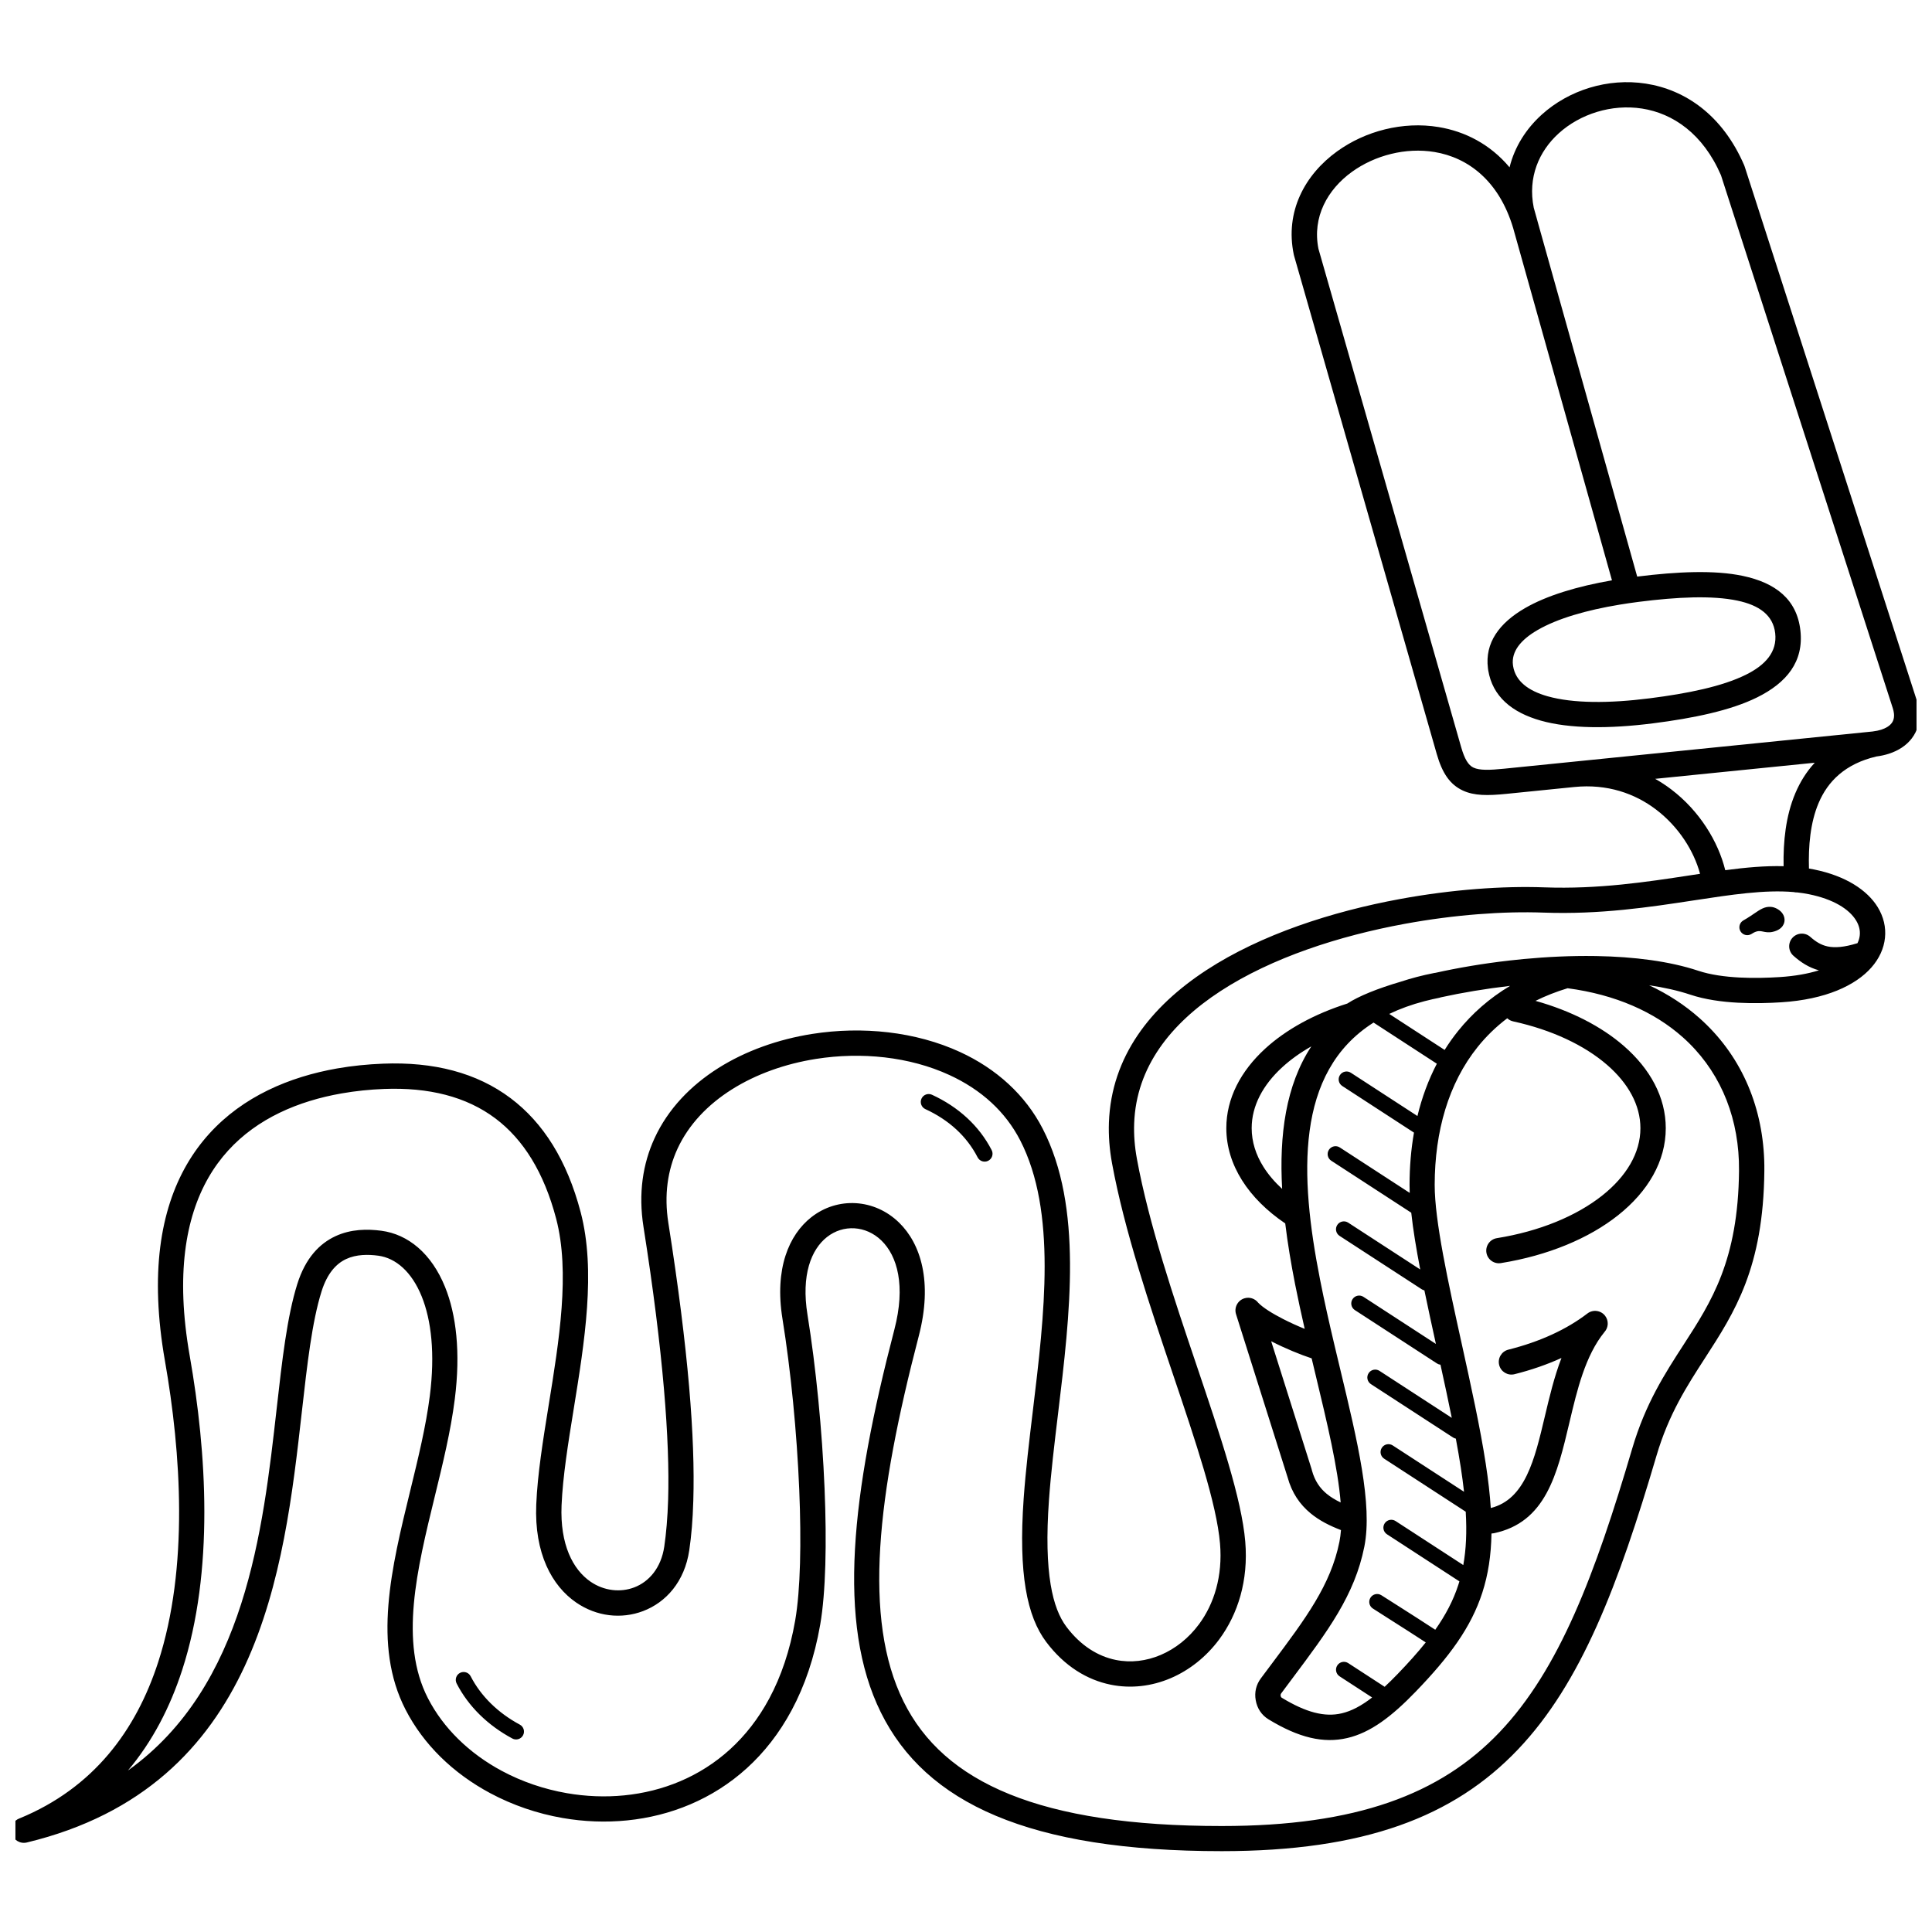 <?xml version="1.0" encoding="UTF-8"?>
<!-- Uploaded to: SVG Repo, www.svgrepo.com, Generator: SVG Repo Mixer Tools -->
<svg width="800px" height="800px" version="1.1" viewBox="144 144 512 512" xmlns="http://www.w3.org/2000/svg">
 <defs>
  <clipPath id="a">
   <path d="m148.09 165h503.81v470h-503.81z"/>
  </clipPath>
 </defs>
 <g clip-path="url(#a)">
  <path d="m551.43 202.52c0.016 0.055 0.031 0.105 0.043 0.16l26.402 94.125c10.688-1.336 20.504-1.766 27.98-0.188 8.637 1.824 14.344 6.176 15.27 14.469 0.922 8.234-3.606 13.852-11.516 17.754-6.981 3.441-16.746 5.484-27.59 6.859-11.57 1.465-22.035 1.438-29.707-0.73-7.684-2.172-12.773-6.426-13.918-13.332-0.02-0.109-0.043-0.289-0.074-0.539-0.852-6.723 2.981-11.977 9.809-15.93 5.805-3.363 13.922-5.793 23.059-7.375l-26.168-93.301-0.016-0.051c-3.762-12.594-12.012-18.695-20.832-20.156-3.824-0.633-7.769-0.414-11.523 0.508-3.773 0.926-7.328 2.555-10.359 4.742-6.5 4.691-10.566 12-8.887 20.398l37.816 132.05c0.91 3.176 1.898 4.801 3.266 5.441 1.633 0.766 4.289 0.676 8.125 0.289l97.75-9.871v-0.008c0.805-0.098 1.535-0.25 2.176-0.453 1.234-0.398 2.207-0.992 2.785-1.758 0.492-0.648 0.719-1.516 0.59-2.59-0.051-0.441-0.152-0.895-0.301-1.355l-45.531-141.23c-4.758-11.012-12.727-16.406-20.918-17.676-4.027-0.625-8.121-0.273-11.93 0.883-3.805 1.156-7.309 3.106-10.152 5.684-5.254 4.758-8.242 11.711-6.617 19.711l0.957 3.414 0.016 0.055zm-39.27 210.18 14.684 9.543c1.09-1.742 2.273-3.418 3.562-5.019 3.75-4.668 8.332-8.703 13.785-11.961-6.473 0.754-12.703 1.801-18.297 3.027-0.168 0.062-0.344 0.113-0.523 0.148-0.582 0.113-1.156 0.234-1.719 0.363-0.715 0.168-1.414 0.34-2.102 0.512-3.473 0.902-6.59 2.043-9.383 3.387zm12.602 13.184-16.754-10.891c-20.859 13.215-19.594 40.613-14.184 68.086 1.164 5.91 2.469 11.652 3.785 17.227 0.051 0.16 0.09 0.324 0.117 0.492 0.496 2.094 0.992 4.164 1.484 6.215 4.508 18.777 8.574 35.711 6.356 46.859-2.562 12.871-9.676 22.367-19.047 34.887-0.758 1.016-1.527 2.039-2.973 3.984-0.078 0.105-0.129 0.207-0.152 0.309-0.027 0.113-0.027 0.23-0.008 0.355 0.027 0.145 0.07 0.266 0.133 0.363 0.035 0.051 0.09 0.102 0.164 0.145 6.426 3.906 11.367 5.184 15.871 4.137 2.648-0.613 5.277-2.035 8.074-4.203l-8.617-5.602c-0.969-0.629-1.246-1.926-0.613-2.894 0.629-0.969 1.926-1.246 2.894-0.613l9.656 6.277c1.117-1.035 2.269-2.172 3.461-3.41 2.82-2.926 5.293-5.676 7.43-8.352-3.035-1.984-6.176-3.984-9.473-6.078-0.281-0.18-0.594-0.379-4.531-2.894-0.973-0.621-1.262-1.914-0.641-2.887 0.621-0.973 1.914-1.262 2.887-0.641 0.832 0.531 1.863 1.184 4.531 2.879 3.312 2.109 6.465 4.113 9.746 6.266 2.754-3.91 4.773-7.762 6.113-11.891 0.102-0.309 0.195-0.617 0.289-0.93l-19.195-12.477c-0.969-0.629-1.246-1.926-0.613-2.894 0.629-0.969 1.926-1.246 2.894-0.613l17.941 11.66c0.758-4.184 0.961-8.801 0.645-14.137l-21.617-14.051c-0.969-0.629-1.246-1.926-0.613-2.894 0.629-0.969 1.926-1.246 2.894-0.613l18.887 12.277c-0.223-2.031-0.508-4.164-0.852-6.406-0.375-2.449-0.824-5.019-1.32-7.68-0.254-0.051-0.504-0.148-0.734-0.297l-21.77-14.148c-0.969-0.629-1.246-1.926-0.613-2.894 0.629-0.969 1.926-1.246 2.894-0.613l19.148 12.449c-0.922-4.57-1.949-9.32-2.996-14.086-0.32-0.031-0.633-0.141-0.922-0.328l-21.77-14.148c-0.969-0.629-1.246-1.926-0.613-2.894 0.629-0.969 1.926-1.246 2.894-0.613l19.199 12.48c-1.059-4.816-2.106-9.594-3.051-14.195-0.246-0.051-0.484-0.148-0.707-0.293l-21.77-14.148c-0.969-0.629-1.246-1.926-0.613-2.894 0.629-0.969 1.926-1.246 2.894-0.613l19.09 12.41c-1.047-5.453-1.895-10.551-2.379-15.043l-21.203-13.781c-0.969-0.629-1.246-1.926-0.613-2.894 0.629-0.969 1.926-1.246 2.894-0.613l18.516 12.035c-0.031-0.738-0.047-1.453-0.043-2.141 0.008-4.766 0.391-9.391 1.172-13.832l-19.004-12.355c-0.969-0.629-1.246-1.926-0.613-2.894 0.629-0.969 1.926-1.246 2.894-0.613l17.641 11.465c1.188-4.91 2.894-9.551 5.137-13.848zm-135.53 12.043c-1.051-0.484-1.508-1.73-1.023-2.781 0.484-1.051 1.73-1.508 2.781-1.023 3.422 1.574 6.578 3.621 9.32 6.16 2.602 2.406 4.809 5.238 6.492 8.508 0.531 1.027 0.125 2.289-0.902 2.82s-2.289 0.125-2.82-0.902c-1.461-2.84-3.367-5.285-5.606-7.359-2.391-2.211-5.18-4.016-8.238-5.422zm-124.22 152.21c-0.523-1.027-0.117-2.289 0.91-2.812 1.027-0.523 2.289-0.117 2.812 0.91 1.363 2.656 3.176 5.059 5.32 7.176 2.25 2.215 4.856 4.106 7.699 5.629 1.02 0.543 1.406 1.809 0.859 2.828-0.543 1.02-1.809 1.406-2.828 0.859-3.203-1.715-6.141-3.844-8.668-6.336-2.449-2.414-4.527-5.18-6.109-8.258zm341.86-202.72c0.734-0.449 1.375-0.887 1.93-1.266 1.746-1.188 2.887-1.965 4.578-1.816 0.965 0.086 2.109 0.684 2.766 1.449 0.363 0.426 0.629 0.93 0.734 1.488 0.133 0.703 0.02 1.414-0.441 2.09-0.469 0.688-1.293 1.27-2.613 1.578-1.086 0.254-1.863 0.094-2.691-0.078-0.598-0.125-1.254-0.262-2.316 0.266-0.234 0.141-0.48 0.285-0.738 0.43-0.957 0.543-2.18 0.254-2.789-0.68-0.629-0.969-0.355-2.266 0.613-2.894 0.336-0.219 0.656-0.406 0.961-0.57zm6.148 1.086h-0.039 0.039zm-8.539-85.324c-6.762-1.43-16.008-0.973-26.176 0.316-1.66 0.211-3.363 0.457-5.102 0.746-8.766 1.449-16.457 3.672-21.727 6.723-4.445 2.574-6.984 5.68-6.527 9.293 0.004 0.027 0.02 0.129 0.047 0.305 0.652 3.949 4 6.504 9.113 7.953 6.785 1.918 16.34 1.906 27.059 0.547 10.168-1.289 19.234-3.152 25.465-6.227 5.301-2.613 8.363-6.129 7.816-11.008-0.539-4.82-4.277-7.441-9.969-8.645zm-455.27 322.7c19.621-8.078 30.832-23.32 36.695-41.348 8.141-25.035 6.09-55.492 1.789-79.988-0.996-5.684-1.574-11.027-1.77-16.051-0.785-20.113 4.688-34.312 13.574-44.094 8.895-9.785 21.105-15.012 33.848-17.25 3.988-0.699 8.086-1.105 12.184-1.266 13.367-0.523 24.773 2.367 33.801 9.16 8.613 6.481 14.922 16.406 18.547 30.191 4.09 15.555 1.035 34.402-1.832 52.105-1.48 9.125-2.906 17.934-3.227 25.605-0.434 10.406 3.016 17.004 7.672 20.211 1.789 1.23 3.769 1.961 5.773 2.207 1.984 0.246 3.973 0.012 5.797-0.68 3.922-1.488 7.137-5.152 7.977-10.816 0.254-1.727 0.473-3.625 0.645-5.711 0.184-2.203 0.309-4.449 0.379-6.734 0.234-7.801-0.086-17.488-1.117-29.445-1.043-12.062-2.793-26.234-5.414-42.852-1.398-8.852-0.184-16.715 2.938-23.492 3.543-7.695 9.523-13.93 16.91-18.59 7.242-4.566 15.863-7.617 24.855-9.039 13.277-2.094 27.426-0.625 39.191 4.793 4.734 2.18 9.102 5.012 12.898 8.527 3.606 3.34 6.668 7.262 9 11.793 10.684 20.73 7.266 49.051 4.074 75.512-0.957 7.938-1.895 15.703-2.41 22.914-0.688 9.621-0.465 16.871 0.445 22.375 0.859 5.176 2.312 8.711 4.184 11.199 3.769 5.016 8.359 7.824 13.066 8.781 3.996 0.812 8.121 0.301 11.926-1.32 3.875-1.652 7.418-4.449 10.164-8.168 3.977-5.383 6.277-12.711 5.547-21.336-0.895-10.57-6.426-26.961-12.516-45-6.137-18.18-12.832-38.008-16.094-55.746-0.695-3.777-0.957-7.394-0.832-10.859 0.637-17.441 10.996-30.691 25.895-40.41 14.434-9.414 33.176-15.488 51.258-18.812 13.836-2.543 27.328-3.484 38.215-3.086 14.34 0.523 27.18-1.438 38.566-3.176 0.918-0.141 1.824-0.277 2.723-0.414-1.625-6.039-5.652-12.465-11.664-17.031-5.594-4.25-12.93-6.856-21.66-5.973h-0.012l-17.945 1.812c-4.961 0.5-8.574 0.535-11.613-0.891-3.305-1.551-5.391-4.441-6.887-9.668l-37.832-132.12h0.004c-0.023-0.078-0.043-0.156-0.059-0.234-2.379-11.383 2.93-21.18 11.504-27.367 3.731-2.691 8.082-4.691 12.668-5.816 4.606-1.133 9.465-1.395 14.199-0.613 6.984 1.152 13.66 4.531 18.812 10.676 1.348-5.473 4.406-10.234 8.527-13.965 3.578-3.242 7.961-5.688 12.699-7.129 4.738-1.438 9.852-1.875 14.895-1.09 10.328 1.602 20.297 8.234 26.09 21.707l-0.008 0.004c0.043 0.098 0.078 0.195 0.113 0.297l45.605 141.46c0.297 0.922 0.492 1.797 0.59 2.613 0.348 2.918-0.379 5.406-1.902 7.418-1.438 1.898-3.551 3.273-6.09 4.09-1.055 0.34-2.164 0.582-3.309 0.727-8.293 1.949-12.887 6.617-15.301 12.312-2.231 5.254-2.734 11.48-2.566 17.383 0.434 0.074 0.867 0.152 1.301 0.238 8.473 1.707 14.152 5.5 16.91 9.977 1.578 2.57 2.227 5.363 1.934 8.164-0.289 2.758-1.484 5.445-3.598 7.844-4.168 4.742-12.121 8.48-23.887 9.223-3.203 0.203-7.258 0.336-11.461 0.113-4.289-0.227-8.73-0.832-12.613-2.125-3.309-1.102-7-1.922-10.941-2.5 5.035 2.356 9.484 5.281 13.324 8.688 10.727 9.52 16.629 22.707 17.172 37.641 0.035 0.922 0.047 1.883 0.035 2.875-0.25 25.676-7.848 37.418-15.766 49.66-4.723 7.301-9.57 14.793-12.805 25.773-10.082 34.238-19.93 60.25-36.742 77.906-17 17.852-40.766 26.922-78.457 26.926-51.094 0.004-78.492-12.742-90.363-36.766-11.703-23.676-7.777-57.898 3.582-101.46 3.039-11.656 0.781-19.504-3.426-23.594-2.062-2.004-4.602-3.09-7.164-3.242-2.539-0.152-5.113 0.617-7.273 2.316-4.188 3.297-6.859 10.078-5.168 20.562 2.246 13.91 3.891 30.707 4.531 46.07 0.598 14.387 0.32 27.57-1.152 36.062-1.516 8.727-4.121 16.258-7.559 22.68-6.574 12.277-16.137 20.406-26.891 24.977-10.711 4.555-22.574 5.559-33.809 3.609-6.738-1.168-13.27-3.41-19.211-6.59-4.863-2.606-9.32-5.832-13.16-9.617-3.719-3.668-6.875-7.867-9.277-12.543-8.75-17.027-3.742-37.527 1.266-58.023 2.078-8.508 4.156-17.016 5.18-25.078 1.426-11.242 0.398-20.074-2.156-26.387-2.633-6.504-6.856-10.16-11.512-10.781-2.676-0.355-5.781-0.375-8.492 0.883-2.621 1.215-5.019 3.758-6.539 8.609-2.527 8.07-3.789 19.258-5.203 31.785-4.773 42.316-11.203 99.344-72.887 114.23-1.797 0.434-3.606-0.668-4.039-2.465-0.406-1.688 0.539-3.383 2.141-3.945zm433.43-275.48c1.5 0.848 2.926 1.789 4.269 2.812 7.488 5.688 12.441 13.82 14.301 21.398 5.461-0.723 10.59-1.191 15.461-1.059-0.117-6.453 0.547-13.297 3.117-19.352 1.25-2.945 2.926-5.68 5.144-8.07zm37.695 30.105c-0.34 0.016-0.672-0.02-0.984-0.098-7.664-0.668-16.531 0.688-26.539 2.215-11.629 1.773-24.742 3.777-39.801 3.227-10.445-0.383-23.422 0.527-36.773 2.984-17.316 3.184-35.191 8.949-48.82 17.84-13.16 8.586-22.309 20.105-22.852 35.031-0.109 2.988 0.121 6.125 0.727 9.418 3.172 17.258 9.789 36.855 15.855 54.828 6.234 18.469 11.898 35.25 12.855 46.574 0.875 10.348-1.969 19.25-6.859 25.875-3.465 4.691-7.965 8.234-12.918 10.344-5.023 2.141-10.516 2.809-15.891 1.715-6.234-1.27-12.246-4.894-17.082-11.328-2.488-3.312-4.391-7.797-5.441-14.137-1-6.012-1.25-13.773-0.527-23.922 0.531-7.449 1.473-15.254 2.434-23.227 3.074-25.488 6.367-52.773-3.363-71.656-1.98-3.84-4.559-7.152-7.586-9.953-3.234-2.992-7.019-5.438-11.168-7.344-10.555-4.859-23.324-6.168-35.359-4.269-8.098 1.277-15.84 4.012-22.312 8.094-6.324 3.988-11.418 9.27-14.395 15.727-2.59 5.629-3.59 12.203-2.414 19.664 2.684 17.008 4.457 31.309 5.496 43.297 1.047 12.094 1.363 22.047 1.117 30.207-0.078 2.676-0.207 5.035-0.379 7.102-0.18 2.184-0.414 4.227-0.695 6.129-1.234 8.34-6.184 13.816-12.254 16.117-2.848 1.078-5.926 1.449-8.973 1.074-3.027-0.371-6.035-1.484-8.762-3.363-6.363-4.383-11.102-12.938-10.559-25.98 0.34-8.078 1.797-17.074 3.305-26.395 2.758-17.023 5.699-35.152 1.965-49.348-3.227-12.266-8.695-20.984-16.082-26.543-7.731-5.816-17.711-8.281-29.547-7.82-3.711 0.145-7.492 0.523-11.266 1.188-11.414 2.004-22.277 6.602-30.043 15.152-7.773 8.555-12.551 21.191-11.844 39.344 0.18 4.629 0.73 9.664 1.691 15.133 4.445 25.32 6.527 56.91-2.027 83.215-3.188 9.797-7.836 18.855-14.359 26.586 31.102-22.234 35.766-63.547 39.41-95.859 1.453-12.875 2.75-24.375 5.465-33.043 2.184-6.965 5.938-10.758 10.133-12.703 4.109-1.906 8.48-1.922 12.164-1.434 7.059 0.941 13.262 5.996 16.867 14.898 2.949 7.285 4.16 17.266 2.578 29.746-1.074 8.473-3.191 17.145-5.312 25.812-4.715 19.297-9.426 38.59-1.816 53.406 2.055 4 4.781 7.625 8.02 10.812 3.391 3.344 7.324 6.191 11.613 8.488 5.289 2.832 11.137 4.832 17.191 5.883 10.035 1.742 20.582 0.863 30.055-3.164 9.43-4.008 17.824-11.152 23.609-21.957 3.098-5.785 5.461-12.645 6.852-20.656 1.398-8.055 1.652-20.742 1.074-34.672-0.629-15.109-2.242-31.621-4.449-45.285-2.144-13.27 1.723-22.234 7.633-26.887 3.488-2.746 7.672-3.981 11.816-3.734 4.121 0.246 8.18 1.965 11.438 5.133 5.75 5.586 8.984 15.707 5.238 30.078-10.973 42.078-14.895 74.879-4.055 96.812 10.672 21.59 36.211 33.043 84.355 33.039 35.633 0 57.91-8.375 73.602-24.852 15.875-16.672 25.359-41.875 35.168-75.176 3.504-11.902 8.625-19.816 13.617-27.531 7.379-11.406 14.457-22.348 14.688-46.062 0.008-0.84-0.004-1.703-0.035-2.586-0.477-13.086-5.602-24.602-14.914-32.867-7.496-6.652-17.734-11.254-30.48-12.949-3.043 0.922-5.875 2.043-8.504 3.344 9.375 2.625 17.441 6.769 23.387 11.934 7.016 6.094 11.133 13.613 11.133 21.816 0 8.785-4.715 16.777-12.645 23.074-7.723 6.133-18.586 10.668-31.055 12.676-1.824 0.289-3.543-0.957-3.832-2.781-0.289-1.824 0.957-3.543 2.781-3.832 11.312-1.82 21.074-5.867 27.934-11.312 6.332-5.027 10.098-11.215 10.098-17.824 0-6.152-3.254-11.934-8.797-16.75-6.035-5.246-14.715-9.324-24.914-11.559-0.613-0.133-1.152-0.426-1.582-0.824-2.973 2.246-5.582 4.789-7.832 7.594-7.727 9.621-11.375 22.371-11.395 36.535-0.012 9.543 3.562 25.781 7.199 42.281 2.422 10.992 4.867 22.102 6.34 31.68 0.648 4.223 1.094 8.098 1.328 11.695 9.121-2.285 11.621-12.848 14.309-24.207 1.23-5.199 2.496-10.547 4.422-15.555-3.84 1.742-8.016 3.195-12.445 4.301-1.797 0.449-3.617-0.645-4.066-2.441-0.449-1.797 0.645-3.617 2.441-4.066 4.176-1.047 8.055-2.394 11.559-4.004 3.5-1.605 6.656-3.484 9.391-5.582 1.473-1.125 3.574-0.84 4.695 0.629 0.996 1.305 0.887 3.113-0.18 4.285-5.098 6.273-7.242 15.328-9.281 23.953-3.258 13.77-6.281 26.555-20.105 29.383-0.188 0.039-0.375 0.059-0.559 0.066-0.094 5.816-0.883 10.902-2.426 15.668-2.992 9.234-8.719 16.973-17.613 26.195-6.445 6.684-12.035 10.91-18.184 12.336-6.316 1.465-12.816-0.059-20.859-4.953-0.934-0.57-1.688-1.301-2.262-2.168-0.566-0.852-0.941-1.824-1.129-2.883-0.191-1.059-0.168-2.082 0.059-3.055 0.23-0.984 0.668-1.914 1.309-2.773 0.59-0.793 1.816-2.43 3-4.012 8.832-11.801 15.535-20.75 17.812-32.184 0.191-0.965 0.328-1.992 0.41-3.082-3-1.152-5.723-2.523-8.039-4.434-2.84-2.344-4.977-5.391-6.129-9.625l-0.031-0.094-13.609-43.051c-0.559-1.77 0.422-3.652 2.191-4.211 1.379-0.434 2.832 0.066 3.668 1.148 1.266 1.328 3.781 2.879 6.617 4.332 1.871 0.957 3.852 1.852 5.715 2.606-0.906-3.961-1.77-7.918-2.535-11.793-1.066-5.41-1.977-10.82-2.621-16.145-4.848-3.281-8.758-7.148-11.449-11.43-2.691-4.277-4.164-8.938-4.164-13.824 0-7.871 3.797-15.113 10.312-21.078 5.516-5.047 13.004-9.172 21.754-11.941 3.055-1.984 8.023-3.988 14.195-5.801 2.723-0.898 5.652-1.672 8.816-2.293 0.121-0.023 0.242-0.039 0.363-0.051 6.016-1.336 12.66-2.465 19.512-3.246 0.066-0.008 0.129-0.016 0.195-0.023 1.195-0.137 2.394-0.262 3.598-0.375 6.277-0.594 12.691-0.895 18.918-0.801 0.172-0.012 0.344-0.008 0.516 0.008 9.859 0.18 19.242 1.352 26.902 3.898 3.219 1.07 7.07 1.582 10.855 1.785 3.871 0.203 7.676 0.078 10.699-0.113 4.051-0.258 7.516-0.887 10.406-1.789-2.676-0.738-4.789-2.117-6.754-3.863-1.383-1.23-1.508-3.352-0.277-4.738 1.23-1.383 3.352-1.508 4.738-0.277 1.395 1.242 2.844 2.18 4.613 2.547 1.922 0.402 4.375 0.219 7.742-0.82 0.051-0.016 0.105-0.031 0.156-0.043 0.336-0.695 0.539-1.391 0.609-2.078 0.141-1.316-0.191-2.672-0.988-3.965-1.852-3.012-6.023-5.629-12.5-6.934-0.992-0.199-2.008-0.355-3.043-0.469zm-139.46 118.94 10.707 33.867c0.039 0.129 0.074 0.258 0.098 0.387 0.754 2.746 2.113 4.699 3.91 6.18 1.066 0.879 2.312 1.625 3.699 2.289-0.75-9.258-3.566-20.996-6.594-33.605-0.363-1.52-0.73-3.051-1.098-4.586-3.019-0.996-6.992-2.625-10.59-4.465l-0.129-0.066zm2.906-40.379c-0.797-14.27 0.965-27.469 7.738-37.766-2.914 1.652-5.5 3.508-7.703 5.523-5.121 4.688-8.109 10.246-8.109 16.145 0 3.598 1.102 7.059 3.117 10.258 1.293 2.055 2.961 4.012 4.957 5.84z"/>
 </g>
</svg>